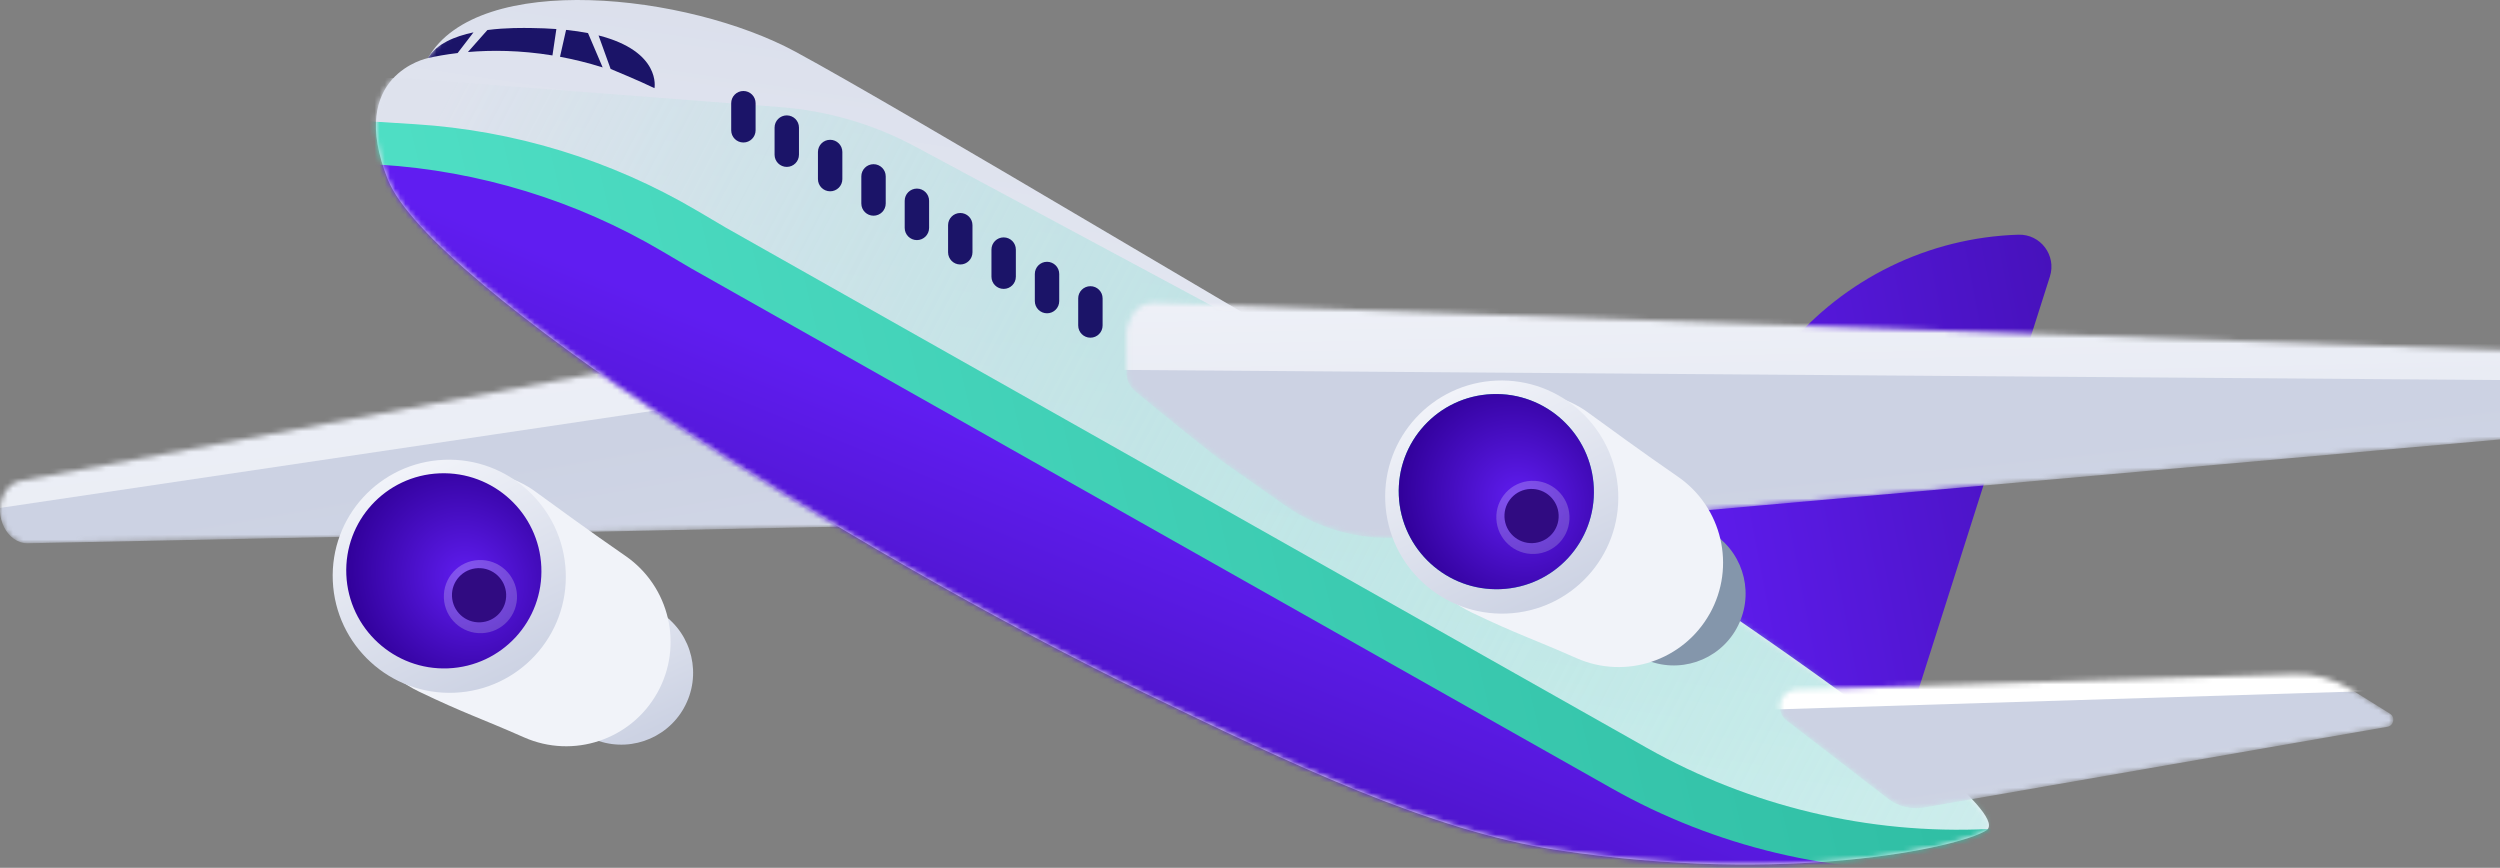 <svg width="484" height="168" viewBox="0 0 484 168" fill="none" xmlns="http://www.w3.org/2000/svg">
<rect x="0" y="0" width="484" height="168" fill="#808080" stroke="none"/>
<path d="M306.894 114.312L366.045 150.404L396.865 53.527C398.162 49.445 395.047 45.305 390.773 45.437C373.374 45.978 357.036 53.963 345.887 67.376L306.888 114.319L306.894 114.312Z" fill="url(#paint0_linear_1383_30796)"/>
<mask id="mask0_1383_30796" style="mask-type:alpha" maskUnits="userSpaceOnUse" x="0" y="54" width="212" height="52">
<path d="M211.831 54.256L4.011 93.07C2.587 93.334 1.354 94.343 0.648 95.833C-1.304 99.928 1.406 105.263 5.403 105.177L197.554 101.247L211.831 54.256Z" fill="black"/>
</mask>
<g mask="url(#mask0_1383_30796)">
<path d="M211.831 54.256L4.011 93.07C2.587 93.334 1.354 94.343 0.648 95.833C-1.304 99.928 1.406 105.263 5.403 105.177L197.554 101.247L211.831 54.256Z" fill="url(#paint1_linear_1383_30796)"/>
<path d="M-15.026 100.568L244.275 62.005L241.868 45.492L-17.427 84.056L-15.026 100.568Z" fill="url(#paint2_linear_1383_30796)"/>
</g>
<path d="M276.818 81.715C250.533 66.72 174.844 21.265 153.979 10.002C133.115 -1.268 92.573 -5.725 82.84 11.248C82.84 11.248 66.941 14.447 75.105 34.797C83.269 55.14 164.794 106.661 221.333 134.054C249.709 147.803 276.89 160.807 301.408 164.559C345.854 171.371 379.201 164.124 384.529 160.774C392.792 155.578 303.103 96.717 276.818 81.715Z" fill="url(#paint3_linear_1383_30796)"/>
<mask id="mask1_1383_30796" style="mask-type:luminance" maskUnits="userSpaceOnUse" x="72" y="0" width="314" height="168">
<path d="M276.818 81.715C250.533 66.72 174.844 21.265 153.979 10.002C133.115 -1.268 92.573 -5.725 82.84 11.248C82.84 11.248 66.941 14.447 75.105 34.797C83.269 55.14 164.794 106.661 221.333 134.054C249.709 147.803 276.89 160.807 301.408 164.559C345.854 171.371 379.201 164.124 384.529 160.774C392.792 155.578 303.103 96.717 276.818 81.715Z" fill="white"/>
</mask>
<g mask="url(#mask1_1383_30796)">
<path d="M388.815 209.899C265.422 172.964 149.83 106.401 37.852 26.142L51.094 20.326C60.365 16.25 70.494 14.529 80.59 15.307L151.097 20.741C160.243 21.447 169.139 24.051 177.217 28.39L412.37 154.645L388.815 209.899Z" fill="url(#paint4_linear_1383_30796)"/>
<path d="M374.631 245.009C239.843 198.539 112.797 122.23 -10.668 32.126L3.556 27.081C13.513 23.546 52.868 40.006 45.192 21.852L80.327 24.041C99.602 25.241 118.317 30.978 134.947 40.784L140.605 44.12L318.81 144.776C338.903 156.125 361.792 161.578 384.845 160.503L408.974 159.382L374.624 245.009H374.631Z" fill="url(#paint5_linear_1383_30796)"/>
<path d="M367.828 252.845C233.04 206.382 105.994 130.066 -17.471 39.961L-3.247 34.917C6.711 31.382 46.065 47.842 38.39 29.688L73.524 31.877C92.799 33.077 111.514 38.814 128.145 48.62L133.803 51.956L312.007 152.612C332.1 163.961 354.989 169.414 378.043 168.339L402.171 167.218L367.821 252.845H367.828Z" fill="url(#paint6_linear_1383_30796)"/>
<path d="M91.67 6.262C88.01 7.033 84.508 8.491 82.84 11.247C84.363 10.898 86.308 10.541 88.597 10.271L91.67 6.262Z" fill="#1B1468"/>
<path d="M116.675 13.054L113.839 6.407C112.554 6.156 111.142 5.945 109.593 5.787L108.419 10.99C111.063 11.485 113.826 12.157 116.675 13.054Z" fill="#1B1468"/>
<path d="M115.878 6.861L118.219 13.35C118.219 13.35 123.804 15.652 126.706 17.069C126.706 17.069 128.11 9.98 115.885 6.861H115.878Z" fill="#1B1468"/>
<path d="M107.707 5.622C106.197 5.51 104.581 5.444 102.827 5.424C101.409 5.411 98.013 5.338 94.36 5.813L90.588 10.073C95.085 9.69 100.671 9.704 106.955 10.732L107.713 5.622H107.707Z" fill="#1B1468"/>
<path d="M211.103 55.407C212.407 55.407 213.464 56.464 213.464 57.768V63.017C213.464 64.321 212.407 65.378 211.103 65.378C209.798 65.378 208.74 64.321 208.74 63.017V57.768C208.74 56.463 209.798 55.407 211.103 55.407ZM202.705 50.682C204.009 50.682 205.066 51.739 205.066 53.043V58.292C205.066 59.596 204.009 60.653 202.705 60.654C201.401 60.654 200.343 59.596 200.343 58.292V53.043C200.343 51.739 201.401 50.682 202.705 50.682ZM194.308 45.959C195.612 45.959 196.669 47.016 196.669 48.321V53.57C196.669 54.874 195.612 55.931 194.308 55.931C193.003 55.931 191.946 54.874 191.945 53.57V48.321C191.945 47.016 193.003 45.959 194.308 45.959ZM185.909 41.235C187.214 41.235 188.271 42.292 188.271 43.596V48.845C188.271 50.149 187.213 51.206 185.909 51.206C184.605 51.206 183.548 50.149 183.548 48.845V43.596C183.548 42.292 184.605 41.235 185.909 41.235ZM177.512 36.512C178.816 36.512 179.873 37.569 179.873 38.873V44.122C179.873 45.426 178.816 46.483 177.512 46.484C176.207 46.484 175.15 45.426 175.149 44.122V38.873C175.149 37.569 176.207 36.512 177.512 36.512ZM169.114 31.787C170.419 31.788 171.476 32.844 171.476 34.149V39.398C171.475 40.702 170.418 41.759 169.114 41.759C167.81 41.759 166.752 40.702 166.752 39.398V34.149C166.752 32.844 167.81 31.787 169.114 31.787ZM160.717 27.065C162.021 27.065 163.079 28.122 163.079 29.426V34.675C163.079 35.979 162.021 37.036 160.717 37.036C159.413 37.036 158.356 35.979 158.355 34.675V29.426C158.355 28.122 159.412 27.065 160.717 27.065ZM152.319 22.34C153.624 22.34 154.681 23.397 154.681 24.701V29.95C154.68 31.255 153.623 32.312 152.319 32.312C151.015 32.312 149.957 31.255 149.957 29.95V24.701C149.957 23.397 151.015 22.34 152.319 22.34ZM143.921 17.616C145.225 17.616 146.283 18.674 146.283 19.979V25.227C146.283 26.531 145.225 27.589 143.921 27.589C142.617 27.589 141.56 26.531 141.56 25.227V19.979C141.56 18.674 142.617 17.617 143.921 17.616Z" fill="#1B1468"/>
</g>
<path d="M132.41 137.052C135.931 130.775 134.078 122.861 128.15 118.786C122.862 115.146 116.881 111.156 111.176 107.45C103.679 102.577 100.302 108.67 95.93 116.471C91.565 124.259 94.671 134.118 102.723 137.989C108.862 140.936 108.743 140.356 114.685 142.981C121.233 145.876 128.915 143.304 132.417 137.052H132.41Z" fill="url(#paint7_linear_1383_30796)"/>
<path d="M127.247 134.15C132.357 125.03 129.667 113.523 121.055 107.602C114.619 103.177 106.349 97.15 103.83 95.303C103.316 94.927 102.795 94.558 102.241 94.235C91.44 87.852 77.394 91.551 71.202 102.603C64.851 113.932 69.395 128.262 81.1 133.886C89.982 138.153 92.851 138.951 101.443 142.749C110.972 146.963 122.149 143.237 127.24 134.15H127.247Z" fill="#F1F3F9"/>
<path d="M109.522 110.648C110.071 123.103 100.423 133.606 87.968 134.114C75.519 134.622 64.978 124.937 64.43 112.482C63.88 100.026 73.529 89.523 85.984 89.015C98.433 88.507 108.973 98.192 109.522 110.648Z" fill="url(#paint8_linear_1383_30796)"/>
<path d="M104.802 109.749C105.259 120.175 97.183 128.968 86.755 129.394C76.333 129.821 67.507 121.709 67.05 111.283C66.593 100.857 74.668 92.064 85.097 91.637C95.519 91.211 104.345 99.323 104.802 109.749Z" fill="url(#paint9_radial_1383_30796)"/>
<path opacity="0.26" d="M100.09 115.214C100.264 119.127 97.23 122.426 93.323 122.581C89.417 122.742 86.108 119.695 85.933 115.789C85.758 111.876 88.793 108.577 92.699 108.422C96.606 108.261 99.915 111.308 100.09 115.214Z" fill="url(#paint10_linear_1383_30796)"/>
<path d="M97.992 115.026C98.121 117.925 95.875 120.365 92.977 120.483C90.078 120.601 87.628 118.35 87.505 115.451C87.376 112.553 89.622 110.112 92.521 109.995C95.413 109.877 97.869 112.128 97.992 115.026Z" fill="#300B81"/>
<mask id="mask2_1383_30796" style="mask-type:alpha" maskUnits="userSpaceOnUse" x="218" y="58" width="313" height="47">
<path d="M223.807 58.628L524.6 69.231C526.518 69.297 528.312 70.128 529.519 71.507C532.836 75.292 530.257 80.95 525.002 81.418L272.387 103.964C264.012 104.808 255.598 102.645 248.898 97.936L237.418 89.865C234.094 87.531 223.846 79.11 219.778 75.753C218.703 74.87 218.083 73.551 218.083 72.159V64.543C218.083 63.956 218.195 63.382 218.406 62.835L218.901 61.582C219.606 59.788 221.347 58.608 223.273 58.621C223.504 58.621 223.688 58.621 223.807 58.628Z" fill="#A03939"/>
</mask>
<g mask="url(#mask2_1383_30796)">
<path d="M223.807 58.628L524.6 69.231C526.518 69.297 528.312 70.128 529.519 71.507C532.836 75.292 530.257 80.95 525.002 81.418L272.387 103.964C264.012 104.808 255.598 102.645 248.898 97.936L237.418 89.865C234.094 87.531 223.846 79.11 219.778 75.753C218.703 74.87 218.083 73.551 218.083 72.159V64.543C218.083 63.956 218.195 63.382 218.406 62.835L218.901 61.582C219.606 59.788 221.347 58.608 223.273 58.621C223.504 58.621 223.688 58.621 223.807 58.628Z" fill="url(#paint11_linear_1383_30796)"/>
<path d="M551.045 57.374L204.049 54.83L203.926 71.52L550.923 74.064L551.045 57.374Z" fill="url(#paint12_linear_1383_30796)"/>
</g>
<mask id="mask3_1383_30796" style="mask-type:alpha" maskUnits="userSpaceOnUse" x="344" y="130" width="120" height="27">
<path d="M347.819 133.491L444.161 130.517C448.052 130.398 451.89 131.434 455.194 133.491L462.705 138.173C463.78 138.846 463.456 140.488 462.21 140.705L372.462 156.334C370.008 156.762 367.483 156.136 365.511 154.613L345.88 139.465C343.4 137.553 344.686 133.59 347.812 133.491H347.819Z" fill="black"/>
</mask>
<g mask="url(#mask3_1383_30796)">
<path d="M347.819 133.491L444.161 130.517C448.052 130.398 451.89 131.434 455.194 133.491L462.705 138.173C463.78 138.846 463.456 140.488 462.21 140.705L372.462 156.334C370.008 156.762 367.483 156.136 365.511 154.613L345.88 139.465C343.4 137.553 344.686 133.59 347.812 133.491H347.819Z" fill="url(#paint13_linear_1383_30796)"/>
<path d="M462.866 123.223L335.637 127.154L335.959 137.582L463.188 133.65L462.866 123.223Z" fill="white"/>
</g>
<path d="M336.171 121.718C339.692 115.441 337.839 107.528 331.911 103.452C326.622 99.812 320.641 95.823 314.937 92.117C307.439 87.243 304.063 93.337 299.691 101.138C295.326 108.926 298.432 118.784 306.483 122.655C312.623 125.603 312.504 125.022 318.445 127.647C324.993 130.542 332.676 127.97 336.177 121.718H336.171Z" fill="#8496AB"/>
<path d="M331.007 118.816C336.118 109.696 333.428 98.189 324.815 92.267C318.379 87.843 310.11 81.816 307.591 79.969C307.077 79.593 306.556 79.224 306.002 78.901C295.2 72.517 281.154 76.217 274.962 87.269C268.612 98.598 273.156 112.927 284.86 118.552C293.743 122.819 296.612 123.617 305.204 127.415C314.733 131.629 325.91 127.903 331.001 118.816H331.007Z" fill="#F1F3F9"/>
<path d="M313.283 95.314C313.832 107.77 304.183 118.272 291.728 118.78C279.28 119.288 268.739 109.604 268.19 97.148C267.641 84.692 277.29 74.189 289.745 73.681C302.193 73.173 312.734 82.858 313.283 95.314Z" fill="url(#paint14_linear_1383_30796)"/>
<path d="M308.563 94.413C309.02 104.839 300.944 113.632 290.515 114.059C280.093 114.485 271.267 106.373 270.81 95.947C270.353 85.521 278.429 76.728 288.858 76.301C299.28 75.875 308.106 83.987 308.563 94.413Z" fill="url(#paint15_radial_1383_30796)"/>
<path d="M308.563 94.413C309.02 104.839 300.944 113.632 290.515 114.059C280.093 114.485 271.267 106.373 270.81 95.947C270.353 85.521 278.429 76.728 288.858 76.301C299.28 75.875 308.106 83.987 308.563 94.413Z" fill="url(#paint16_radial_1383_30796)"/>
<path opacity="0.25" d="M303.85 99.88C304.025 103.793 300.991 107.092 297.084 107.247C293.177 107.409 289.868 104.361 289.694 100.455C289.519 96.543 292.553 93.243 296.46 93.088C300.367 92.927 303.676 95.974 303.85 99.88Z" fill="url(#paint17_linear_1383_30796)"/>
<path d="M301.753 99.692C301.883 102.591 299.637 105.031 296.738 105.149C293.839 105.267 291.39 103.016 291.267 100.118C291.138 97.219 293.383 94.779 296.282 94.661C299.174 94.543 301.631 96.794 301.753 99.692Z" fill="#300B81"/>
<defs>
<linearGradient id="paint0_linear_1383_30796" x1="312.661" y1="59.867" x2="398.154" y2="43.434" gradientUnits="userSpaceOnUse">
<stop stop-color="#601DF1"/>
<stop offset="1" stop-color="#4611BA"/>
</linearGradient>
<linearGradient id="paint1_linear_1383_30796" x1="82.146" y1="311.929" x2="45.011" y2="98.151" gradientUnits="userSpaceOnUse">
<stop stop-color="#F1F3F9"/>
<stop offset="1" stop-color="#CCD2E3"/>
</linearGradient>
<linearGradient id="paint2_linear_1383_30796" x1="70.634" y1="7.78" x2="135.548" y2="491.28" gradientUnits="userSpaceOnUse">
<stop stop-color="#F1F3F9"/>
<stop offset="1" stop-color="#CCD2E3"/>
</linearGradient>
<linearGradient id="paint3_linear_1383_30796" x1="181.192" y1="141.469" x2="214.293" y2="-80.255" gradientUnits="userSpaceOnUse">
<stop stop-color="#F1F3F9"/>
<stop offset="1" stop-color="#CCD2E3"/>
</linearGradient>
<linearGradient id="paint4_linear_1383_30796" x1="88.112" y1="15.165" x2="401.098" y2="180.319" gradientUnits="userSpaceOnUse">
<stop stop-color="#DEE2ED"/>
<stop offset="1" stop-color="#76E3CF" stop-opacity="0.25"/>
</linearGradient>
<linearGradient id="paint5_linear_1383_30796" x1="11.221" y1="155.028" x2="354.943" y2="72.321" gradientUnits="userSpaceOnUse">
<stop stop-color="#59E9CF"/>
<stop offset="1" stop-color="#30BFA5"/>
</linearGradient>
<linearGradient id="paint6_linear_1383_30796" x1="185.39" y1="81.465" x2="163.346" y2="135.525" gradientUnits="userSpaceOnUse">
<stop stop-color="#601DF1"/>
<stop offset="1" stop-color="#4611BA"/>
</linearGradient>
<linearGradient id="paint7_linear_1383_30796" x1="105.413" y1="107.943" x2="121.48" y2="143.609" gradientUnits="userSpaceOnUse">
<stop stop-color="#F1F3F9"/>
<stop offset="1" stop-color="#CCD2E3"/>
</linearGradient>
<linearGradient id="paint8_linear_1383_30796" x1="77.266" y1="91.62" x2="96.686" y2="132.821" gradientUnits="userSpaceOnUse">
<stop stop-color="#F1F3F9"/>
<stop offset="1" stop-color="#CCD2E3"/>
</linearGradient>
<radialGradient id="paint9_radial_1383_30796" cx="0" cy="0" r="1" gradientUnits="userSpaceOnUse" gradientTransform="translate(90.387 112.09) rotate(143.781) scale(23.095 25.18)">
<stop stop-color="#601DF1"/>
<stop offset="1" stop-color="#300098"/>
</radialGradient>
<linearGradient id="paint10_linear_1383_30796" x1="89.963" y1="109.24" x2="96.06" y2="122.175" gradientUnits="userSpaceOnUse">
<stop stop-color="#F1F3F9"/>
<stop offset="1" stop-color="#CCD2E3"/>
</linearGradient>
<linearGradient id="paint11_linear_1383_30796" x1="339.429" y1="288.966" x2="318.96" y2="94.246" gradientUnits="userSpaceOnUse">
<stop stop-color="#F1F3F9"/>
<stop offset="1" stop-color="#CCD2E3"/>
</linearGradient>
<linearGradient id="paint12_linear_1383_30796" x1="320.894" y1="44.258" x2="324.375" y2="193.308" gradientUnits="userSpaceOnUse">
<stop stop-color="#F1F3F9"/>
<stop offset="1" stop-color="#CCD2E3"/>
</linearGradient>
<linearGradient id="paint13_linear_1383_30796" x1="390.637" y1="261.858" x2="373.34" y2="152.327" gradientUnits="userSpaceOnUse">
<stop stop-color="#F1F3F9"/>
<stop offset="1" stop-color="#CCD2E3"/>
</linearGradient>
<linearGradient id="paint14_linear_1383_30796" x1="281.027" y1="76.287" x2="300.446" y2="117.487" gradientUnits="userSpaceOnUse">
<stop stop-color="#F1F3F9"/>
<stop offset="1" stop-color="#CCD2E3"/>
</linearGradient>
<radialGradient id="paint15_radial_1383_30796" cx="0" cy="0" r="1" gradientUnits="userSpaceOnUse" gradientTransform="translate(294.148 96.754) rotate(143.781) scale(23.095 25.18)">
<stop stop-color="#59E9CF"/>
<stop offset="1" stop-color="#30BFA5"/>
</radialGradient>
<radialGradient id="paint16_radial_1383_30796" cx="0" cy="0" r="1" gradientUnits="userSpaceOnUse" gradientTransform="translate(294.148 96.754) rotate(143.781) scale(23.095 25.18)">
<stop stop-color="#601DF1"/>
<stop offset="1" stop-color="#300098"/>
</radialGradient>
<linearGradient id="paint17_linear_1383_30796" x1="293.724" y1="93.906" x2="299.82" y2="106.841" gradientUnits="userSpaceOnUse">
<stop stop-color="#F1F3F9"/>
<stop offset="1" stop-color="#CCD2E3"/>
</linearGradient>
</defs>
</svg>
